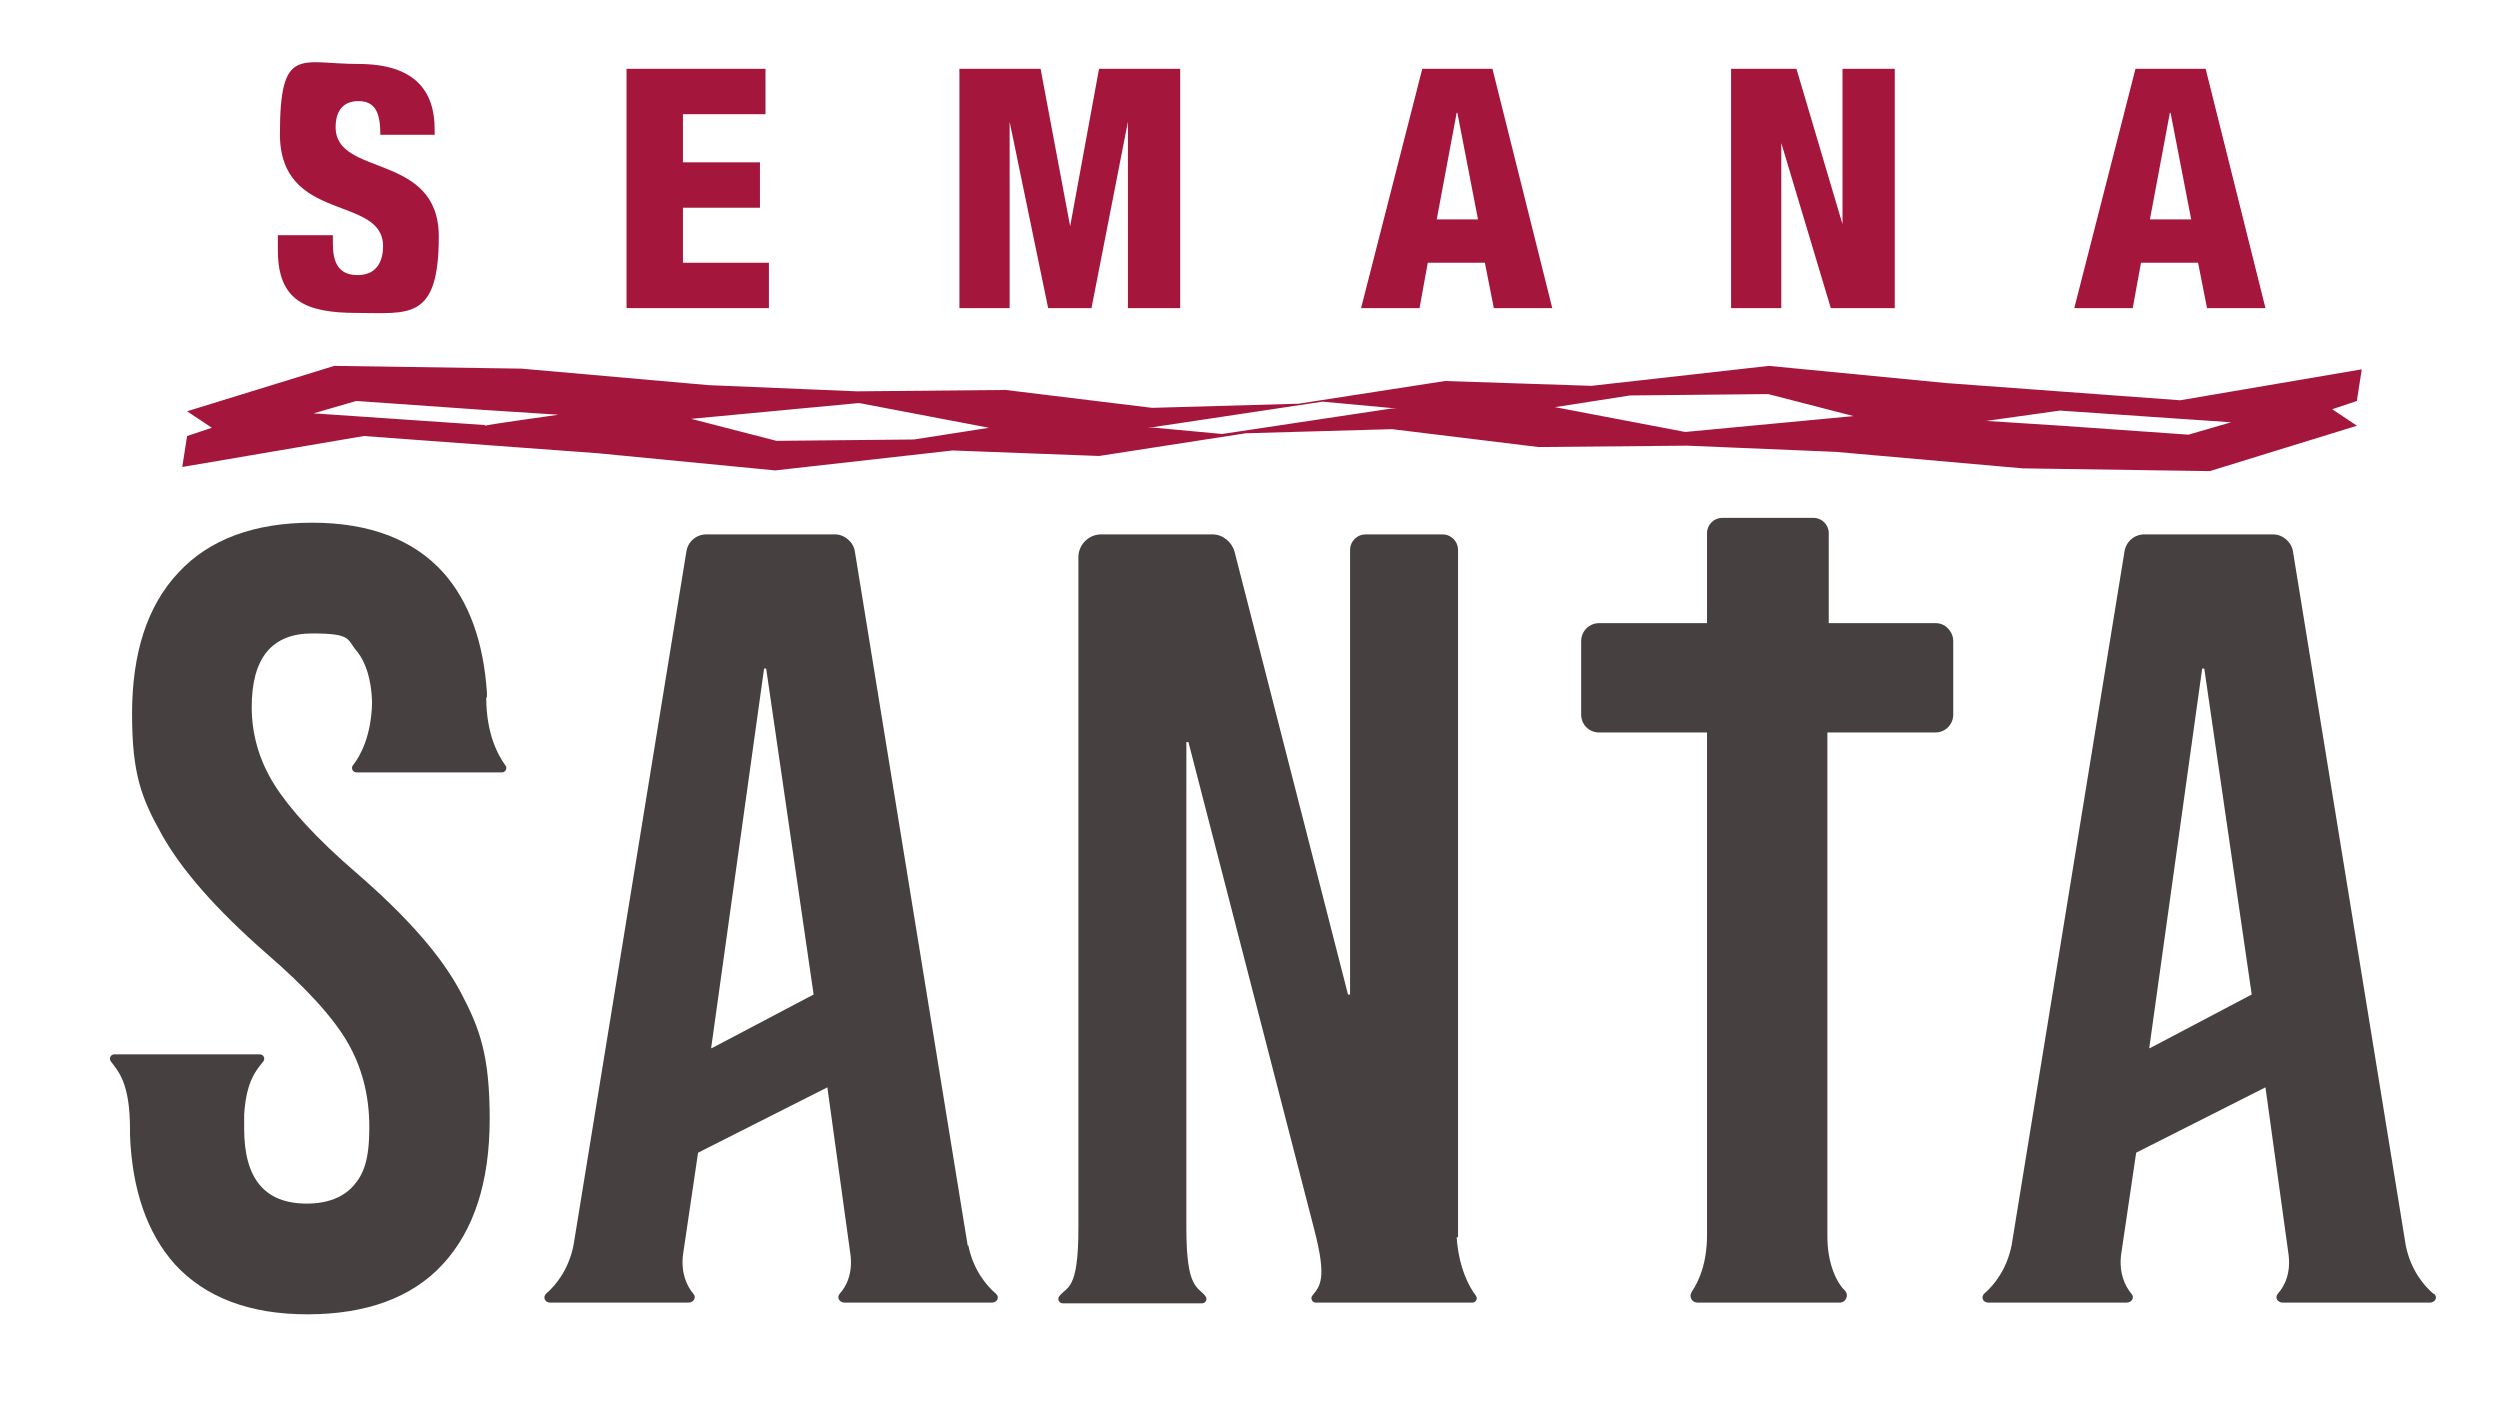 <?xml version="1.0" encoding="UTF-8"?>
<svg id="Camada_1" xmlns="http://www.w3.org/2000/svg" xmlns:xlink="http://www.w3.org/1999/xlink" version="1.1" viewBox="0 0 363.5 206.5">
  <!-- Generator: Adobe Illustrator 29.3.1, SVG Export Plug-In . SVG Version: 2.1.0 Build 151)  -->
  <defs>
    <style>
      .st0 {
        fill: #474040;
      }

      .st1 {
        isolation: isolate;
      }

      .st2 {
        mix-blend-mode: multiply;
      }

      .st3 {
        fill: #a5163d;
      }
    </style>
  </defs>
  <g class="st1">
    <g id="Camada_11" data-name="Camada_1">
      <g id="Logo_Semana_Santa" class="st2">
        <g id="Santa">
          <path id="A2" class="st0" d="M353.8,188.1c-1.4-1.2-3.3-3.5-4-7l-16.4-100.9c-.2-1.4-1.5-2.5-2.9-2.5h-18.7c-1.5,0-2.7,1.1-2.9,2.5l-16.4,100.8c-.7,3.6-2.6,5.9-4,7.1-.5.5-.2,1.3.6,1.3h20.1c.8,0,1.2-.8.7-1.3-.9-1.1-1.8-2.9-1.5-5.6l2.2-14.9,18.8-9.5,3.3,23.9h0c.5,3-.5,5-1.5,6.1-.5.6,0,1.3.7,1.3h21.4c.8,0,1.2-.8.6-1.3h0ZM312.5,152.4l7.7-55.2h.3l6.9,47.4-14.8,7.8h0Z"/>
          <path id="T" class="st0" d="M281.6,90.6h-15.7v-13.1c0-1.2-1-2.2-2.2-2.2h-13.3c-1.2,0-2.2,1-2.2,2.2v13.1h-15.7c-1,0-1.9.6-2.3,1.4-.2.4-.3.8-.3,1.2v10.7c0,1.5,1.2,2.6,2.6,2.6h15.7v73.1c0,4.1-1.2,6.7-2.2,8.2-.5.7,0,1.6.8,1.6h20.7c.9,0,1.4-1.1.7-1.8-1.3-1.3-2.5-4.1-2.5-7.8v-73.3h15.7c1.5,0,2.6-1.2,2.6-2.6v-10.7c0-.6-.2-1.1-.5-1.5-.5-.7-1.2-1.1-2.1-1.1h0Z"/>
          <path id="N" class="st0" d="M212,179.9v-99.9c0-1.3-1-2.3-2.3-2.3h-11.1c-1.3,0-2.3,1-2.3,2.3v64.6h-.3l-16.5-64.4c-.4-1.4-1.7-2.5-3.2-2.5h-16.2c-1.8,0-3.3,1.5-3.3,3.3v97.6c0,9.2-1.7,8.4-2.8,9.9-.3.4,0,1,.5,1h20.3c.5,0,.8-.6.5-1-1.1-1.5-2.8-.9-2.8-9.9v-70.7h.3l18.3,70.9h0c1.9,7.3.8,8.2-.3,9.6-.3.4,0,1,.5,1h22.8c.5,0,.8-.6.5-1-1-1.3-2.5-4.1-2.8-8.5h0Z"/>
          <path id="A3" class="st0" d="M140.7,181.1l-16.4-100.9c-.2-1.4-1.5-2.5-2.9-2.5h-18.7c-1.5,0-2.7,1.1-2.9,2.5l-16.4,100.8c-.7,3.6-2.6,5.9-4,7.1-.5.5-.2,1.3.6,1.3h20.1c.8,0,1.2-.8.7-1.3-.9-1.1-1.8-2.9-1.5-5.6l2.2-14.9,18.8-9.5,3.3,23.9h0c.5,3-.5,5-1.5,6.1-.5.6,0,1.3.7,1.3h21.4c.8,0,1.2-.8.6-1.3-1.4-1.2-3.3-3.5-4-7h0ZM103.4,152.4l7.7-55.2h.3l6.9,47.4-14.8,7.8h0Z"/>
          <path id="S1" class="st0" d="M70.8,101.4c0-.2,0-.3,0-.5h0c0-.1,0-.2,0-.2-.5-7.4-2.6-13.2-6.3-17.4-4.3-4.8-10.7-7.3-19.1-7.3s-15,2.4-19.5,7.3c-4.5,4.8-6.7,11.7-6.7,20.5s1.4,12.3,4.3,17.5,7.9,10.9,15.2,17.3c5.8,5,9.7,9.3,11.8,12.9s3.2,7.7,3.2,12.4-.8,6.8-2.3,8.5-3.8,2.6-6.8,2.6c-6.1,0-9.1-3.6-9.1-10.9v-2c.3-5,1.8-6.5,2.8-7.8.3-.4,0-1-.5-1h-21.2c-.5,0-.8.6-.5,1,1.1,1.5,2.8,3.1,2.8,9.9s0,.5,0,.8c.3,8,2.5,14.3,6.5,18.8,4.4,4.8,10.8,7.3,19.3,7.3s15.2-2.4,19.7-7.3,6.8-11.9,6.8-21.1-1.4-13.1-4.2-18.4-7.8-11-15.2-17.4c-5.8-5-9.7-9.3-11.9-12.8-2.2-3.5-3.3-7.3-3.3-11.3,0-7.1,2.9-10.7,8.8-10.7s5,.9,6.5,2.6c1.3,1.6,2.1,4.1,2.2,7.4-.1,4.9-1.7,7.8-2.8,9.2-.3.4,0,1,.5,1h21.2c.5,0,.8-.6.5-1-1.1-1.5-2.8-4.6-2.8-9.9h0Z"/>
        </g>
        <path id="Meio" class="st3" d="M342.7,58.2l.7-4.5-26.4,4.5-34-2.5-25.8-2.5-25.8,2.9-21.3-.7-21.3,3.3-21.3.6-21.3-2.6-21.6.2-21.6-.9-27.2-2.4-27.2-.4-21.4,6.6,3.6,2.4-3.6,1.2-.7,4.5,26.4-4.5,34,2.5,25.8,2.5,25.8-2.9,21.3.8,21.3-3.3,21.3-.6,21.3,2.6,21.6-.2,21.6.9,27.2,2.4,27.2.4,21.4-6.6-3.6-2.4,3.6-1.2h0ZM70.5,61.8l-24.9-1.7,6.2-1.8,18.5,1.3,10.9.7s-10.7,1.5-10.7,1.6ZM133,63.9l-20.1.2-12.4-3.2,24.4-2.3,18.9,3.6-10.9,1.7h0ZM202.3,59.4l-24.6,3.7-10.8-1h.8s24.6-3.7,24.6-3.7l10.8,1h-.8ZM245,62.8l-18.9-3.6,10.9-1.7,20.1-.2,12.4,3.2-24.4,2.3h0ZM318.2,63.2l-18.5-1.3-10.9-.7,10.7-1.5,24.9,1.7-6.2,1.8h0Z"/>
        <g id="Semana">
          <path id="A4" class="st3" d="M310.5,10h10.2l8.7,34.8h-8.5l-1.3-6.6h-8.3l-1.2,6.6h-8.5l8.9-34.8h0ZM315.5,16.4h0l-2.9,15.5h6l-3-15.5h0Z"/>
          <path id="N1" class="st3" d="M251.8,10h9.4l6.7,22.6h0V10h7.6v34.8h-9.3l-7.2-24h0v24h-7.3V10h0Z"/>
          <path id="A5" class="st3" d="M206.8,10h10.2l8.7,34.8h-8.5l-1.3-6.6h-8.3l-1.2,6.6h-8.5l8.9-34.8h0ZM211.8,16.4h0l-2.9,15.5h6l-3-15.5h0Z"/>
          <path id="M1" class="st3" d="M139.3,10h12l4.3,22.9h0l4.2-22.9h11.8v34.8h-7.6v-27.1h0l-5.3,27.1h-6.3l-5.6-27.1h0v27.1h-7.3V10h0Z"/>
          <path id="E1" class="st3" d="M91.2,10h20.1v6.6h-12v7h11.2v6.6h-11.2v8h12.5v6.6h-20.7V10h0Z"/>
          <path id="S2" class="st3" d="M48.4,34.2v1.2c0,2.6.7,4.6,3.6,4.6s3.7-2.2,3.7-4.2c0-7.5-15-3.3-15-16.3s3-10.2,11.4-10.2,11.1,4.1,11.1,9.5v.8h-7.9c0-1.7-.2-2.9-.7-3.7-.5-.8-1.3-1.2-2.5-1.2-2,0-3.3,1.2-3.3,3.8,0,7.3,15,3.6,15,15.9s-4.4,11.1-11.9,11.1-11.5-1.8-11.5-9.1v-2.2h7.9Z"/>
        </g>
      </g>
    </g>
  </g>
</svg>